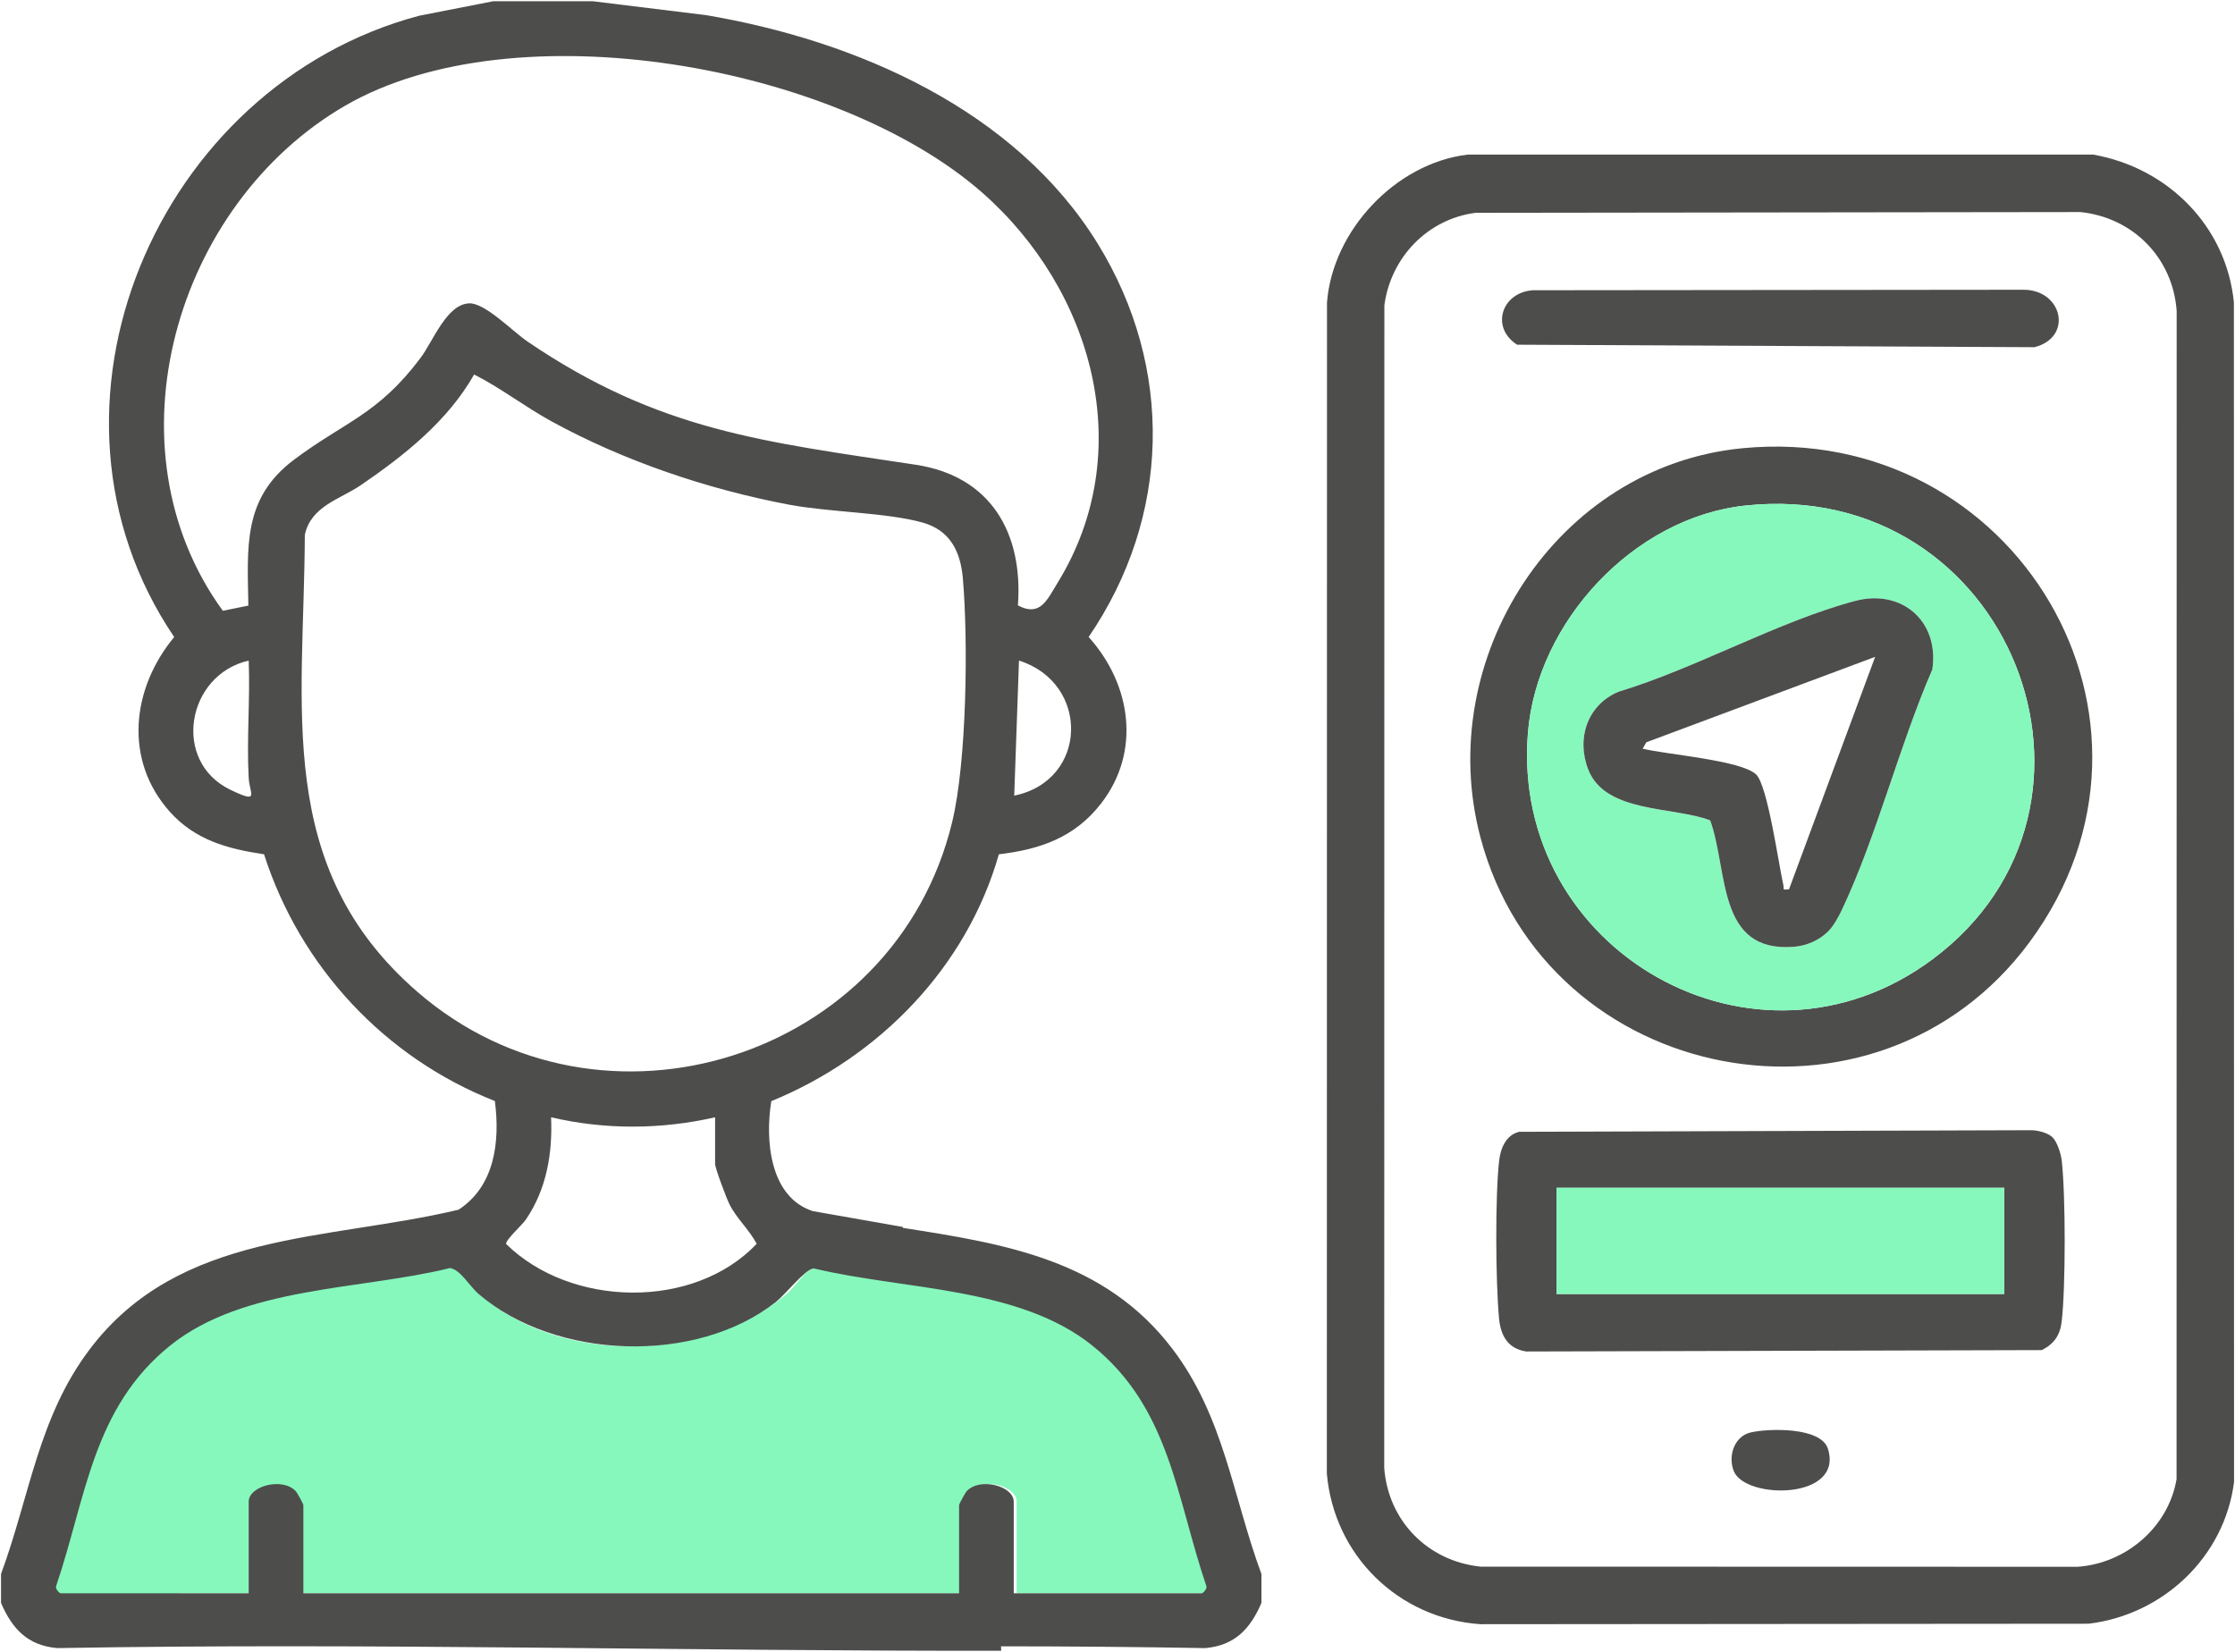 <?xml version="1.0" encoding="UTF-8" standalone="no"?>
<svg xmlns="http://www.w3.org/2000/svg" xmlns:xlink="http://www.w3.org/1999/xlink" xmlns:serif="http://www.serif.com/" width="100%" height="100%" viewBox="0 0 560 414" version="1.1" xml:space="preserve" style="fill-rule:evenodd;clip-rule:evenodd;stroke-linejoin:round;stroke-miterlimit:2;">
    <g transform="matrix(1,0,0,1,-7807.45,-2481.85)">
        <g transform="matrix(2.667,0,0,2.667,5760,0)">
            <g transform="matrix(1,0,0,1,880.885,1055.49)">
                <path d="M0,24.78C0.152,24.737 0.521,24.331 0.409,24.086C-2.406,15.793 -3.006,7.378 -10.281,1.519C-17.232,-4.08 -28.17,-3.701 -36.57,-5.771C-37.535,-5.68 -38.395,-4.102 -39.293,-3.332C-46.512,2.859 -59.71,3.31 -67.21,-2.593C-68.11,-3.301 -69.877,-5.587 -70.724,-5.741L-84.17,-6.18C-82.735,-3.57 -99.063,-2.19 -99.241,1.086C-99.357,3.193 -106.469,13.151 -107.854,14.812C-112.147,19.963 -111.891,30.96 -96.245,24.78L-22.815,24.78L-22.815,16.47C-22.815,16.398 -22.223,15.321 -22.115,15.204C-20.854,13.836 -17.678,14.703 -17.678,16.168L-17.678,24.78L0,24.78Z" style="fill:rgb(134,248,188);fill-rule:nonzero;"></path>
            </g>
        </g>
        <g transform="matrix(2.667,0,0,2.667,5760,0)">
            <g transform="matrix(1,0,0,1,906.324,1077.71)">
                <path d="M0,-127.138C-4.52,-126.552 -7.969,-122.941 -8.567,-118.447L-8.581,-9.228C-8.22,-4.239 -4.475,-0.449 0.468,0.059L56.562,0.073C61.109,-0.245 65.088,-3.647 65.857,-8.16L65.867,-117.922C65.506,-122.911 61.761,-126.701 56.817,-127.209L0,-127.138ZM58.035,-132.606C65.04,-131.367 70.536,-125.886 71.244,-118.715L71.258,-7.882C70.356,-0.847 64.591,4.583 57.598,5.423L0.452,5.468C-7.272,4.927 -13.301,-1.001 -13.973,-8.69L-13.958,-118.715C-13.433,-125.476 -7.515,-131.795 -0.749,-132.606L58.035,-132.606Z" style="fill:rgb(77,77,76);fill-rule:nonzero;"></path>
            </g>
        </g>
        <g transform="matrix(2.667,0,0,2.667,5760,0)">
            <g transform="matrix(1,0,0,1,931.671,1030.74)">
                <path d="M0,-52.663C-10.48,-51.551 -19.596,-41.725 -20.429,-31.295C-22.065,-10.794 0.956,2.328 17.565,-10.02C36.936,-24.423 24.847,-55.299 0,-52.663M-0.265,-58.051C25.338,-60.514 42.066,-32.47 26.711,-11.661C12.312,7.851 -18.669,1.891 -24.881,-21.459C-29.345,-38.24 -17.792,-56.365 -0.265,-58.051" style="fill:rgb(77,77,76);fill-rule:nonzero;"></path>
            </g>
        </g>
        <g transform="matrix(2.667,0,0,2.667,5760,0)">
            <g transform="matrix(1,0,0,1,0,-286.694)">
                <path d="M956,1328.87L913.934,1328.87L913.934,1338.85L956,1338.85L956,1328.87ZM960.501,1324.1C960.965,1324.53 961.32,1325.67 961.393,1326.31C961.763,1329.56 961.763,1338.16 961.393,1341.41C961.245,1342.71 960.689,1343.53 959.52,1344.12L911.096,1344.25C909.375,1344 908.682,1342.77 908.53,1341.15C908.207,1337.7 908.155,1329.7 908.54,1326.31C908.673,1325.14 909.2,1323.9 910.419,1323.61L958.575,1323.46C959.161,1323.47 960.081,1323.71 960.501,1324.1" style="fill:rgb(77,77,76);fill-rule:nonzero;"></path>
            </g>
        </g>
        <g transform="matrix(2.667,0,0,2.667,5760,0)">
            <g transform="matrix(1,-0.001,-0.001,-1,911.709,957.882)">
                <path d="M0.004,0.035L46.041,0.035C49.729,0.077 50.803,-4.419 47.121,-5.363L-1.488,-5.08C-4.017,-3.451 -2.932,-0.16 0.004,0.035" style="fill:rgb(77,77,76);fill-rule:nonzero;"></path>
            </g>
        </g>
        <g transform="matrix(2.667,0,0,2.667,5760,0)">
            <g transform="matrix(1,0,0,1,932.192,1070.98)">
                <path d="M0,-5.824C1.688,-6.203 6.591,-6.35 7.237,-4.278C8.733,0.526 -0.511,0.501 -1.604,-2.175C-2.172,-3.564 -1.59,-5.467 0,-5.824" style="fill:rgb(77,77,76);fill-rule:nonzero;"></path>
            </g>
        </g>
        <g transform="matrix(2.667,0,0,2.667,5760,0)">
            <g transform="matrix(1,0,0,1,939.455,990.423)">
                <path d="M0,27.66C0.498,27.165 1,26.246 1.306,25.595C4.595,18.612 6.672,10.212 9.78,3.06C10.458,-1.465 6.914,-4.543 2.529,-3.382C-4.654,-1.481 -12.443,2.96 -19.684,5.145C-22.633,6.368 -23.694,9.569 -22.528,12.493C-20.903,16.568 -14.575,15.91 -11.086,17.232C-9.374,21.979 -10.487,29.664 -3.262,29.114C-2.042,29.022 -0.866,28.52 0,27.66M-7.784,-12.348C17.062,-14.984 29.152,15.892 9.781,30.295C-6.828,42.644 -29.849,29.522 -28.213,9.02C-27.381,-1.409 -18.264,-11.236 -7.784,-12.348" style="fill:rgb(134,248,188);fill-rule:nonzero;"></path>
            </g>
        </g>
        <g transform="matrix(2.667,0,0,2.667,5760,0)">
            <g transform="matrix(-1,0,0,1,1869.93,-286.685)">
                <rect x="913.934" y="1328.86" width="42.066" height="9.977" style="fill:rgb(134,248,188);"></rect>
            </g>
        </g>
        <g transform="matrix(2.667,0,0,2.667,5760,0)">
            <g transform="matrix(1,0,0,1,943.864,1013.67)">
                <path d="M0,-21.378L-21.496,-13.353L-21.841,-12.752C-19.642,-12.2 -12.596,-11.674 -11.183,-10.33C-10.1,-9.299 -9.076,-1.93 -8.624,0.06C-8.529,0.477 -8.803,0.53 -8.092,0.462L0,-21.378ZM-4.41,4.411C-5.276,5.271 -6.452,5.772 -7.672,5.865C-14.897,6.414 -13.784,-1.27 -15.496,-6.017C-18.985,-7.34 -25.313,-6.681 -26.938,-10.756C-28.104,-13.68 -27.043,-16.881 -24.094,-18.105C-16.853,-20.289 -9.063,-24.73 -1.88,-26.631C2.504,-27.792 6.048,-24.714 5.37,-20.189C2.262,-13.037 0.186,-4.638 -3.104,2.346C-3.41,2.997 -3.911,3.916 -4.41,4.411" style="fill:rgb(77,77,76);fill-rule:nonzero;"></path>
            </g>
        </g>
        <g transform="matrix(2.667,0,0,2.667,5760,0)">
            <g transform="matrix(1,0,0,1,880.615,936.153)">
                <path d="M0,144.12L-17.678,144.12L-17.678,135.509C-17.678,134.044 -20.855,133.176 -22.114,134.544C-22.223,134.661 -22.813,135.739 -22.813,135.812L-22.813,144.12L-84.417,144.12L-84.417,135.812C-84.417,135.739 -85.006,134.661 -85.115,134.544C-86.375,133.176 -89.552,134.044 -89.552,135.509L-89.552,144.12L-107.23,144.12C-107.383,144.08 -107.75,143.672 -107.638,143.426C-104.824,135.134 -104.222,126.721 -96.948,120.859C-90,115.26 -79.06,115.639 -70.659,113.568C-69.694,113.661 -68.834,115.24 -67.938,116.011C-60.72,122.199 -47.519,122.651 -40.018,116.749C-39.122,116.039 -37.354,113.754 -36.506,113.601L-36.284,113.637C-27.919,115.627 -17.153,115.324 -10.278,120.859C-3.003,126.721 -2.406,135.134 0.412,143.426C0.521,143.672 0.153,144.08 0,144.12M-61.144,99.398C-56.069,100.585 -50.817,100.553 -45.735,99.398L-45.735,103.779C-45.735,104.178 -44.665,107.016 -44.386,107.569C-43.712,108.922 -42.521,109.951 -41.831,111.291C-47.741,117.516 -59.295,117.27 -65.367,111.303C-65.443,110.928 -63.865,109.531 -63.498,108.986C-61.568,106.136 -60.998,102.802 -61.144,99.398M-73.695,87.619C-87.227,75.899 -84.344,60.894 -84.28,44.685C-83.706,41.96 -80.949,41.331 -78.999,39.995C-74.918,37.201 -70.857,33.983 -68.374,29.611C-65.911,30.851 -63.635,32.619 -61.156,33.983C-54.325,37.734 -46.453,40.394 -38.791,41.839C-34.968,42.558 -29.66,42.57 -26.264,43.515C-23.669,44.233 -22.676,46.224 -22.458,48.771C-21.949,54.693 -22.09,65.968 -23.463,71.66C-28.816,93.872 -56.372,102.628 -73.695,87.619M-89.584,51.322L-91.982,51.811C-103.152,36.454 -96.435,13.597 -80.493,4.356C-64.527,-4.897 -34.29,0.545 -20.649,12.515C-10.234,21.659 -5.95,36.858 -13.576,49.211C-14.541,50.773 -15.187,52.42 -17.286,51.306C-16.786,44.479 -19.85,39.159 -26.886,38.089C-41.116,35.929 -51.011,34.916 -63.356,26.515C-64.773,25.554 -67.349,22.862 -68.846,22.926C-70.962,23.015 -72.221,26.471 -73.412,28.057C-77.425,33.402 -80.533,34.04 -85.301,37.621C-90.133,41.25 -89.673,45.812 -89.584,51.322M-91.268,68.629C-96.827,65.952 -95.365,57.806 -89.552,56.49C-89.407,60.139 -89.754,63.873 -89.552,67.519C-89.471,69.016 -88.466,69.977 -91.268,68.629M-17.633,69.178L-17.185,56.49C-10.508,58.589 -10.666,67.753 -17.633,69.178M-2.749,121.186C-9.119,112.777 -18.542,111.279 -28.109,109.786C-28.101,109.757 -28.097,109.733 -28.089,109.705L-36.571,108.211C-40.636,106.871 -41.044,101.486 -40.454,97.881C-30.31,93.731 -22.106,85.309 -19.075,74.688C-15.183,74.232 -11.949,73.102 -9.483,69.929C-5.676,65.032 -6.657,58.694 -10.641,54.273C-2.927,42.982 -2.604,29.006 -9.769,17.347C-17.52,4.748 -32.433,-1.76 -46.586,-4.154L-57.22,-5.458L-66.586,-5.458L-73.537,-4.097C-98.171,2.447 -111.146,32.712 -96.552,54.277C-100.541,59.081 -101.324,65.815 -96.96,70.696C-94.574,73.36 -91.526,74.18 -88.111,74.688C-84.724,85.257 -76.755,93.807 -66.424,97.872C-65.936,101.651 -66.412,105.854 -69.84,108.082C-82.237,111.041 -96.035,110.04 -104.481,121.186C-109.321,127.577 -110.116,134.984 -112.821,142.307L-112.821,145.028C-111.772,147.467 -110.314,149.025 -107.545,149.271C-78.051,148.75 -48.371,149.578 -18.857,149.517C-18.865,149.38 -18.869,149.239 -18.873,149.102C-12.474,149.106 -6.076,149.158 0.315,149.271C3.084,149.025 4.542,147.467 5.591,145.028L5.591,142.307C2.887,134.984 2.091,127.577 -2.749,121.186" style="fill:rgb(77,77,76);fill-rule:nonzero;"></path>
            </g>
        </g>
    </g>
</svg>
